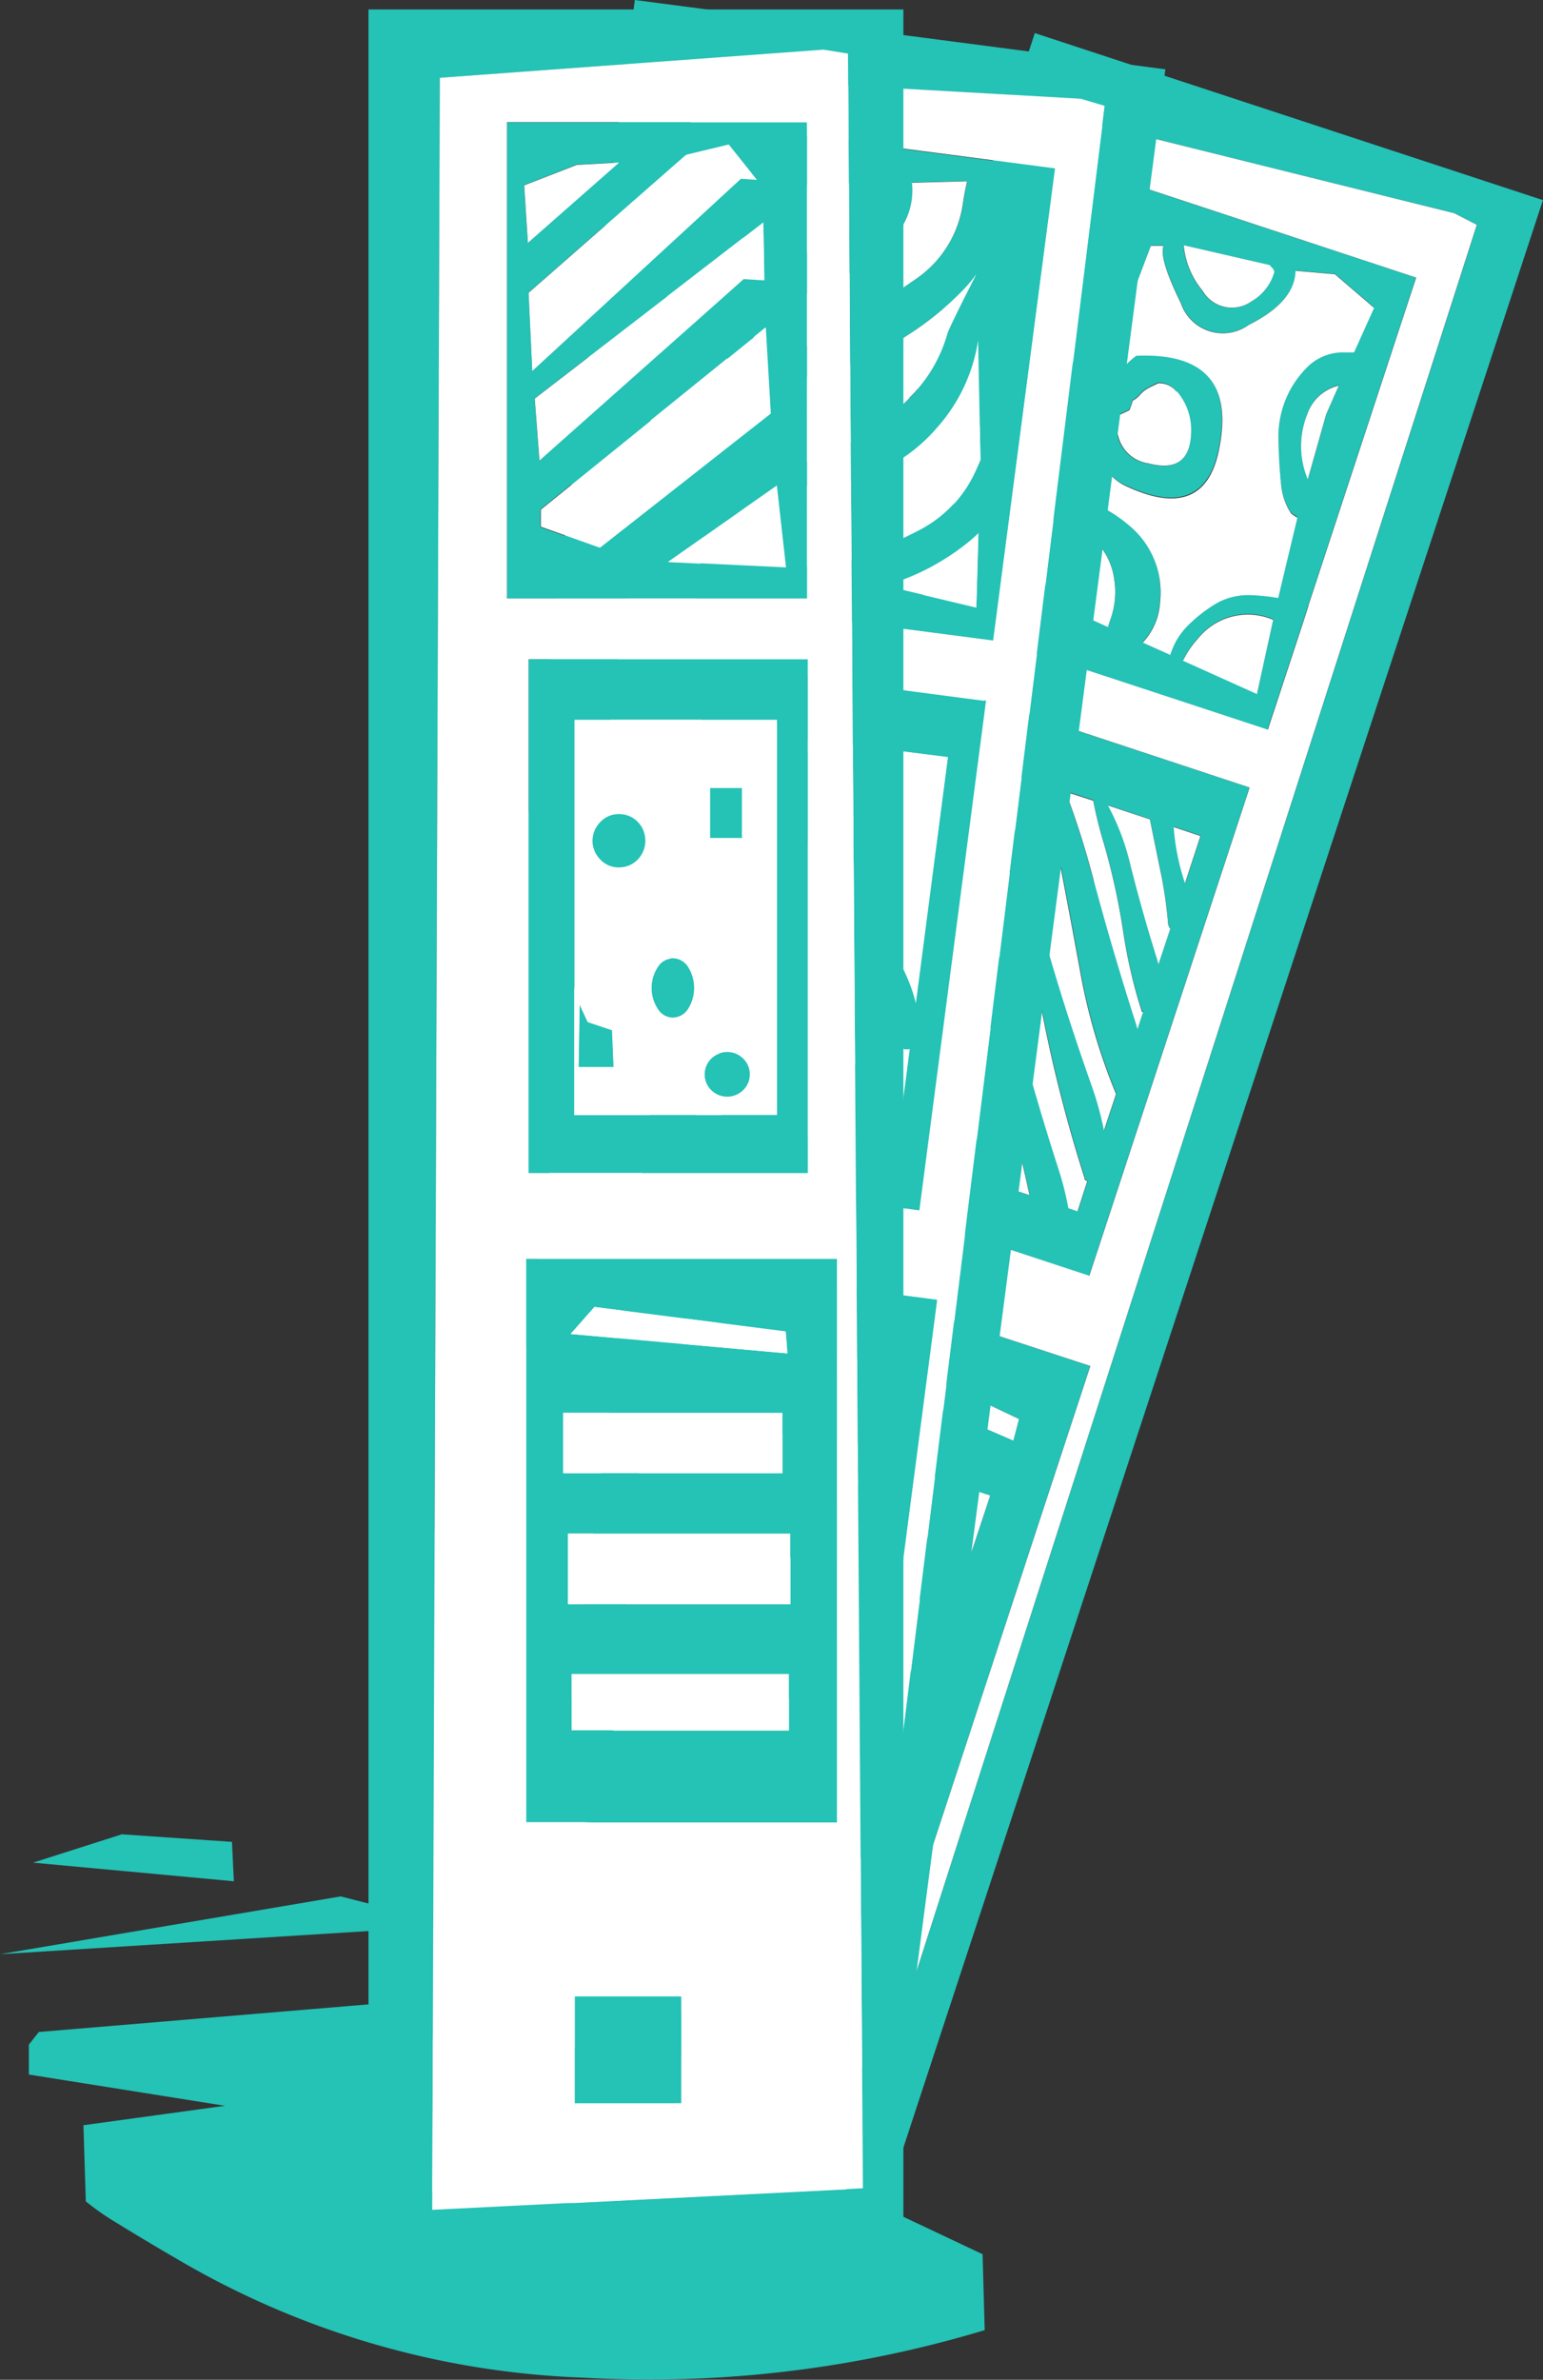 <svg xmlns="http://www.w3.org/2000/svg" viewBox="0 0 27.424 42.273">
  <rect x="0" y="0" width="27.424" height="42.273" fill="#333333" stroke="none"/>
  <g id="picto-couleurs" transform="translate(135.454 3.473)">
    <g id="Groupe_938" data-name="Groupe 938" transform="translate(-135.454 29.114)">
      <g id="Groupe_937" data-name="Groupe 937" transform="translate(0)">
        <path id="Tracé_3351" data-name="Tracé 3351" d="M-129.4,671.619l-6.05,1.026,8.089-.508-2.038-.518m-3.9-1.1-1.567.5,3.568.331-.033-.7-1.968-.135m7.608,4.1v-1.348l-9.073.76-.177.224,0,.532,3.484.555-2.514.345.042,1.353a4.764,4.764,0,0,0,.55.383q.522.322,1.054.63a15.306,15.306,0,0,0,7.235,2.118,20.648,20.648,0,0,0,7.137-.844l-.037-1.348-7.039-3.326-3.83.513Z" transform="translate(135.454 -670.519)" fill="#25c2b6"/>
      </g>
    </g>
    <g id="Groupe_940" data-name="Groupe 940" transform="translate(-129.465 -2.885)">
      <g id="Groupe_939" data-name="Groupe 939" transform="translate(0 0)">
        <path id="Tracé_3352" data-name="Tracé 3352" d="M9.857,11.65.826,8.683l-12.4,37.746L-2.547,49.4,9.857,11.65m-1.572.233.4.205L-2.91,48.2-10.3,46.173,1.652,10.236l6.633,1.647m-13.2,32.065-1.8-.592-.6,1.805,1.8.592.6-1.805M1.81,32.361-3.437,30.64l-3.125,9.516,5.248,1.721L1.81,32.361M.033,34.66-.3,35.677-4,34.465l.336-1.017,3.7,1.213m-3.139-2.5.55-.322L.541,33.3l-.1.382-3.55-1.53m-2.183,6.694.313-.947,3.671,1.2-.313.947-3.671-1.2m4.786-2.1L-.9,37.935-4.65,36.7l.392-1.189L-.5,36.746M-2.92,29.207l4.711,1.553,2.85-8.676L-.07,20.531l-2.85,8.676M.36,21.814l.7.229a7.278,7.278,0,0,0,.121.886q.238,1.208.457,2.412a10.477,10.477,0,0,0,.639,2.183l-.215.648a5.892,5.892,0,0,0-.233-.835Q1.311,25.877.905,24.4.581,23.2.271,22.08l.089-.266m-.215.658a5.526,5.526,0,0,0,.149.756q.392,1.451.681,2.915a25.865,25.865,0,0,0,.742,2.878q0,.028.014.033l.033.019-.173.536-.163-.056a5.45,5.45,0,0,0-.177-.7q-.466-1.446-.84-2.915Q.1,24.707-.21,23.549l.355-1.078M-.359,24a7.114,7.114,0,0,0,.089.76q.247,1.432.6,2.841.218.864.406,1.726l-.7-.229a2.568,2.568,0,0,0-.187-.639A7.2,7.2,0,0,1-.685,26.6,5.539,5.539,0,0,0-.9,25.658L-.359,24M3.3,22.78l.476.159-.275.84a4.044,4.044,0,0,1-.2-.984.107.107,0,0,1,0-.014m-.429-.14q.1.49.2.98a7.749,7.749,0,0,1,.121.849.19.19,0,0,0,.042.117l-.21.634q-.012-.05-.028-.1-.261-.83-.471-1.665a4.3,4.3,0,0,0-.4-1.059l.746.247m-1,1.1a15.426,15.426,0,0,0-.508-1.6l.5.163q.064.333.159.658A12.067,12.067,0,0,1,2.393,24.6a9.182,9.182,0,0,0,.336,1.455l.023,0-.1.308q-.014-.055-.033-.112-.4-1.25-.742-2.519m-3.13,4.091a3.206,3.206,0,0,0-.173-.574l.308-.942q.1.747.243,1.483.106.551.252,1.082l-.317-.107a4.125,4.125,0,0,1-.313-.942m-.252.616q.007.076.019.149l-.341-.112.243-.746q.046.355.079.709m7.193-9.6v0L7.6,13.026,2.543,11.36-.1,19.393l5.061,1.665.658-2v0l.061-.191a.017.017,0,0,0,0-.009M5,12.807a.111.111,0,0,0,.028.033.136.136,0,0,1,.051.089.87.87,0,0,1-.406.522.6.6,0,0,1-.868-.187,1.466,1.466,0,0,1-.336-.807H3.48L5,12.807m1.161.154.69.592-.355.788H6.265a.9.9,0,0,0-.63.294,1.726,1.726,0,0,0-.48,1.259q0,.406.047.807a1.114,1.114,0,0,0,.177.5.739.739,0,0,0,.112.075L5.15,18.707,5.09,18.7a3.4,3.4,0,0,0-.471-.042v0A1.143,1.143,0,0,0,4,18.838a2.641,2.641,0,0,0-.443.35,1.242,1.242,0,0,0-.327.536l-.49-.219a1.142,1.142,0,0,0,.308-.718A1.542,1.542,0,0,0,2.5,17.42a2.5,2.5,0,0,0-1.208-.564l.187-.686,1.413-3.713h.224q-.084.223.308,1.017a.788.788,0,0,0,1.208.387q.821-.411.83-.961l.7.061M5.682,16.6a1.517,1.517,0,0,1-.009-1.157.784.784,0,0,1,.56-.508l-.224.508L5.682,16.6m-.718,2.458a.714.714,0,0,1,.1.037l-.289,1.32-1.315-.592a1.654,1.654,0,0,1,.266-.392,1.135,1.135,0,0,1,1.236-.373M1.2,17.173a2.034,2.034,0,0,0,.415.308,1.2,1.2,0,0,1,.625.914,1.436,1.436,0,0,1-.065.686q-.026.074-.047.149l-.392-.177-.882-.686L1.2,17.173m1.269-.443q1.353.62,1.619-.634.378-1.773-1.465-1.693a1.712,1.712,0,0,0-.676,1.493.854.854,0,0,0,.522.835m.541-1.838a.382.382,0,0,1,.331.154A1.039,1.039,0,0,1,3.6,15.7q.019.835-.76.63a.646.646,0,0,1-.522-.858.03.03,0,0,1,.019-.023q.079-.033.154-.07a.03.03,0,0,0,.019-.023.182.182,0,0,0,.014-.037.182.182,0,0,1,.014-.037.166.166,0,0,1,.014-.042l.009-.037a.451.451,0,0,0,.121-.093.553.553,0,0,1,.177-.14Z" transform="translate(11.577 -8.683)" fill="#25c2b6"/>
        <path id="Tracé_3353" data-name="Tracé 3353" d="M33.838,42.662l-.4-.205L26.808,40.81,14.858,76.746l7.389,2.024L33.838,42.662M30.843,49.43v0a.017.017,0,0,1,0,.009l-.061.191v0l-.658,2-5.061-1.665,2.64-8.033L32.76,43.6,30.843,49.43m-3.895,11.9-4.711-1.553,2.85-8.676L29.8,52.658l-2.85,8.676m-5.229-.121,5.248,1.721L23.842,72.45l-5.248-1.721,3.125-9.516m-3.27,12.716,1.8.592-.6,1.805-1.8-.592.6-1.805m5.812-5.42.392-1.189L20.9,66.083l-.392,1.189,3.755,1.236m-4.082-.033-.313.947,3.671,1.2.313-.947-3.671-1.2M22.6,62.407l-.55.322,3.55,1.53.1-.383-3.1-1.469m2.253,3.844.336-1.017-3.7-1.213-.336,1.017,3.7,1.213M23.669,59.17q-.011-.074-.019-.149-.033-.354-.079-.709l-.243.746.341.112m.061-1.339a3.206,3.206,0,0,1,.173.574,4.125,4.125,0,0,0,.313.942l.317.107q-.146-.531-.252-1.082-.143-.737-.243-1.483l-.308.942m2.794-5.112a15.426,15.426,0,0,1,.508,1.6q.341,1.269.742,2.519.018.057.033.112l.1-.308-.023,0a9.182,9.182,0,0,1-.336-1.455,12.068,12.068,0,0,0-.369-1.637q-.094-.324-.159-.658l-.5-.163m1.707,1.474q-.1-.489-.2-.98l-.746-.247a4.3,4.3,0,0,1,.4,1.059q.21.835.471,1.665.016.053.028.1l.21-.634a.19.19,0,0,1-.042-.117,7.747,7.747,0,0,0-.121-.849m.7-.681-.476-.159a.107.107,0,0,0,0,.014,4.044,4.044,0,0,0,.2.984l.275-.84m-4.049,1.819a7.113,7.113,0,0,1-.089-.76l-.546,1.661a5.538,5.538,0,0,1,.219.942A7.2,7.2,0,0,0,25,59.03a2.568,2.568,0,0,1,.187.639l.7.229q-.188-.862-.406-1.726-.35-1.409-.6-2.841m.564-1.53a5.526,5.526,0,0,1-.149-.756l-.355,1.078q.309,1.157.62,2.393.373,1.469.84,2.915a5.451,5.451,0,0,1,.177.7l.163.056.173-.536-.033-.019q-.014,0-.014-.033a25.865,25.865,0,0,1-.742-2.878q-.289-1.465-.681-2.915m.765-1.185-.7-.229-.089.266q.311,1.122.634,2.318.406,1.479.924,2.939a5.892,5.892,0,0,1,.233.835l.215-.648a10.477,10.477,0,0,1-.639-2.183q-.219-1.2-.457-2.412a7.278,7.278,0,0,1-.121-.886m.56-4.562a2.034,2.034,0,0,1-.415-.308l-.345,1.194.882.686.392.177q.021-.076.047-.149a1.436,1.436,0,0,0,.065-.686,1.2,1.2,0,0,0-.625-.914m3.447,1.619a.715.715,0,0,0-.1-.037,1.135,1.135,0,0,0-1.236.373,1.654,1.654,0,0,0-.266.392l1.315.592.289-1.32m.606-3.652a1.517,1.517,0,0,0,.009,1.157l.327-1.157.224-.508a.784.784,0,0,0-.56.508m1.18-1.894-.69-.592-.7-.061q-.01.55-.83.961a.788.788,0,0,1-1.208-.387q-.391-.794-.308-1.017h-.224l-1.413,3.713-.187.686a2.5,2.5,0,0,1,1.208.564,1.542,1.542,0,0,1,.555,1.367,1.142,1.142,0,0,1-.308.718l.49.219a1.241,1.241,0,0,1,.327-.536,2.641,2.641,0,0,1,.443-.35,1.143,1.143,0,0,1,.616-.177v0a3.4,3.4,0,0,1,.471.042l.061.009.341-1.427a.74.74,0,0,1-.112-.075,1.114,1.114,0,0,1-.177-.5q-.042-.4-.047-.807a1.726,1.726,0,0,1,.48-1.259.9.9,0,0,1,.63-.294h.233l.355-.788m-2.761,2.542q-.266,1.255-1.619.634a.853.853,0,0,1-.522-.835,1.712,1.712,0,0,1,.676-1.493q1.843-.079,1.465,1.693m-.746-1.05a.382.382,0,0,0-.331-.154l-.154.075a.553.553,0,0,0-.177.14.451.451,0,0,1-.121.093l-.009.037a.166.166,0,0,0-.014.042.182.182,0,0,0-.014.037.182.182,0,0,1-.014.037.03.03,0,0,1-.019.023q-.075.037-.154.07a.03.03,0,0,0-.019.023A.646.646,0,0,0,28,46.9q.779.205.76-.63a1.039,1.039,0,0,0-.257-.653m1.684-2.206a.111.111,0,0,1-.028-.033l-1.521-.35h-.009a1.466,1.466,0,0,0,.336.807.6.6,0,0,0,.868.187.87.87,0,0,0,.406-.522A.136.136,0,0,0,30.186,43.413Z" transform="translate(-13.579 -39.257)" fill="#fff"/>
      </g>
    </g>
    <g id="Groupe_942" data-name="Groupe 942" transform="translate(-129.325 -3.473)">
      <g id="Groupe_941" data-name="Groupe 941" transform="translate(0 0)">
        <path id="Tracé_3354" data-name="Tracé 3354" d="M.744,37.156,5.9-2.242-3.529-3.473l-5.154,39.4L.744,37.156M4.4-1.715l.424.126L.161,36.046l-7.636-.611L-2.428-2.1,4.4-1.715M1.85,19.612l-5.476-.718-1.3,9.931,5.476.718,1.3-9.931M.534,22.2l-.14,1.064-3.862-.508.14-1.064L.534,22.2m.247-1.432-.023.4-3.778-.844.485-.42,3.317.868m-4.7,6.535.131-.994,3.83.5-.131.994-3.83-.5m.229-2.225.163-1.245,3.914.513L.227,25.592l-3.914-.513M-2.6,32.244-4.475,32l-.247,1.889,1.88.247.247-1.889M2.717,8.981-2.2,8.338l-1.185,9.054,4.921.644L2.717,8.981m-3.862.583a.957.957,0,0,0,.065.145A5.576,5.576,0,0,1-.408,12.96a7.36,7.36,0,0,0,.061,1.717A12.222,12.222,0,0,0,.18,16.813l-.672-.089v-.042a1.582,1.582,0,0,1-.681-1.241q-.089-1.315-.117-2.636a3.1,3.1,0,0,0-.466-1.656l.215-1.637.4.051m.536.07,1.064.14a3.021,3.021,0,0,1-.033.924,4.385,4.385,0,0,0,.182,2.3,18.6,18.6,0,0,1,.63,2.136q.009.028.019.028a.648.648,0,0,0,.1,0l-.233,1.777L1,16.921a8.4,8.4,0,0,0-.476-1.185,6.123,6.123,0,0,1-.569-3.475A3.964,3.964,0,0,0-.608,9.634m1.525.2,1.115.145-.569,4.366a2.965,2.965,0,0,0-.289-.728,3.035,3.035,0,0,1-.28-2.4A2.382,2.382,0,0,0,.917,9.835m-2.841,6.708-.527-.07.434-3.345a15.332,15.332,0,0,1-.023,2.29,2.5,2.5,0,0,0,.117,1.124M-1.877,1.6a.684.684,0,0,0,.149.149l-.714,5.472,5.285.69L3.94-.474l-5.285-.69-.355,2.7-.177.07M.88-.217a1.333,1.333,0,0,1-.816.98q-.721.34-1.376.611l.121-1.395.975-.238L.534-.2.88-.217m1.5-.042q-.049.222-.07.369A1.957,1.957,0,0,1,1.449,1.49a19.125,19.125,0,0,1-2.92,1.684l.112-1.287a1.55,1.55,0,0,0,.513-.042A3.643,3.643,0,0,0,.931.87,1.218,1.218,0,0,0,1.4-.231l.98-.028m-.35,2.715a2.573,2.573,0,0,1-.676,1.138,4.369,4.369,0,0,1-2.92,1.325l.089-1.6A4.7,4.7,0,0,0,.031,3.081,5.425,5.425,0,0,0,2.312,1.672a2.422,2.422,0,0,0,.233-.28q-.481.943-.518,1.064m.588,2.239q-.051.123-.112.252a2.212,2.212,0,0,1-.989,1.012,9.657,9.657,0,0,1-1.754.7L-.7,6.546l-1-.508.112-1a5.785,5.785,0,0,0,.924.117A2.974,2.974,0,0,0,1.84,4.13a3.005,3.005,0,0,0,.732-1.553l.042,2.118M2.578,6,2.54,7.321.917,6.934a4.2,4.2,0,0,0,1.516-.8Q2.51,6.068,2.578,6Z" transform="translate(8.683 3.473)" fill="#25c2b6"/>
        <path id="Tracé_3355" data-name="Tracé 3355" d="M28.6,25.4l-.424-.126-6.824-.387L16.3,62.428l7.636.611L28.6,25.4m-6.549,3.34a.684.684,0,0,1-.149-.149l.177-.07.355-2.7,5.285.69-1.1,8.387-5.285-.69.714-5.472m-.476,6.586,4.921.644-1.185,9.054-4.921-.644,1.185-9.054M19.3,58.99l1.88.247-.247,1.889-1.88-.247L19.3,58.99m.849-13.1,5.476.718-1.3,9.931-5.476-.718,1.3-9.931m.1,4.94-.163,1.245,3.914.513.163-1.245-3.914-.513M19.994,53.3l-.131.994,3.83.5.131-.994-3.83-.5m4.543-5.145.023-.4-3.317-.868-.485.42,3.778.844m-.364,2.1.14-1.064-3.862-.508-.14,1.064,3.862.508m-2.845-6.792.527.07a2.5,2.5,0,0,1-.117-1.124,15.332,15.332,0,0,0,.023-2.29l-.434,3.345m4.483-6.493L24.7,36.828a2.382,2.382,0,0,1-.023,1.385,3.035,3.035,0,0,0,.28,2.4,2.965,2.965,0,0,1,.289.728l.569-4.366m-1.577-.205-1.064-.14a3.964,3.964,0,0,1,.564,2.626,6.123,6.123,0,0,0,.569,3.475,8.4,8.4,0,0,1,.476,1.185l.121.019.233-1.777a.647.647,0,0,1-.1,0q-.009,0-.019-.028a18.6,18.6,0,0,0-.63-2.136,4.385,4.385,0,0,1-.182-2.3,3.021,3.021,0,0,0,.033-.924M22.7,36.7a.957.957,0,0,1-.065-.145l-.4-.051-.215,1.637A3.1,3.1,0,0,1,22.49,39.8q.028,1.32.117,2.636a1.582,1.582,0,0,0,.681,1.241v.042l.672.089a12.222,12.222,0,0,1-.527-2.136,7.36,7.36,0,0,1-.061-1.717A5.576,5.576,0,0,0,22.7,36.7m3.62-2.388.037-1.32q-.068.067-.145.131a4.2,4.2,0,0,1-1.516.8l1.623.387m-.037-2.374q.061-.129.112-.252l-.042-2.118a3.005,3.005,0,0,1-.732,1.553,2.974,2.974,0,0,1-2.5,1.026,5.784,5.784,0,0,1-.924-.117l-.112,1,1,.508.457.107a9.657,9.657,0,0,0,1.754-.7,2.212,2.212,0,0,0,.989-1.012M25.13,30.587a2.573,2.573,0,0,0,.676-1.138q.037-.121.518-1.064a2.422,2.422,0,0,1-.233.28,5.425,5.425,0,0,1-2.281,1.409,4.7,4.7,0,0,1-1.511.243l-.089,1.6a4.369,4.369,0,0,0,2.92-1.325m.956-3.484q.021-.147.07-.369l-.98.028a1.218,1.218,0,0,1-.466,1.1,3.643,3.643,0,0,1-1.777.975,1.55,1.55,0,0,1-.513.042l-.112,1.287a19.125,19.125,0,0,0,2.92-1.684,1.957,1.957,0,0,0,.858-1.381m-2.244.653a1.333,1.333,0,0,0,.816-.98l-.345.014-.751-.056-.975.238-.121,1.395Q23.121,28.095,23.843,27.755Z" transform="translate(-15.097 -23.52)" fill="#fff"/>
      </g>
    </g>
    <g id="Groupe_944" data-name="Groupe 944" transform="translate(-128.905 -3.305)">
      <g id="Groupe_943" data-name="Groupe 943">
        <path id="Tracé_3356" data-name="Tracé 3356" d="M9.507,0H0V39.734H9.507V0M8.089.714l.434.07.266,37.924-7.655.383L1.269,1.217l6.82-.5M8.326,22.19H2.8V32.2H8.326V22.19M3.461,26V24.928H7.356V26H3.461m3.956-2.519.028.392-3.853-.345.424-.48,3.4.434M3.545,27.074H7.5v1.255H3.545V27.074m3.928,2.5v1H3.61v-1H7.473M5.56,35.293H3.666v1.9H5.56v-1.9M7.809,11.54H2.845v9.129H7.809V11.54M3.657,12.618h3.6v7.02h-3.6v-7.02m3,6.582a.394.394,0,0,0,0-.56.405.405,0,0,0-.569,0,.394.394,0,0,0,0,.56.405.405,0,0,0,.569,0M4.329,18.132l-.434-.145-.145-.313-.019,1.115.625,0-.028-.653m.812-.378a.316.316,0,0,0,.266.154.328.328,0,0,0,.271-.154.7.7,0,0,0,0-.746.328.328,0,0,0-.271-.154.316.316,0,0,0-.266.154.678.678,0,0,0,0,.746M4.786,15.1a.485.485,0,0,0,0-.672.458.458,0,0,0-.336-.14.443.443,0,0,0-.331.14.473.473,0,0,0,0,.672.443.443,0,0,0,.331.14.458.458,0,0,0,.336-.14m1.852-1.273H6.069v.886h.569v-.886M7.795,2.006H2.463v8.457H7.795V2.006m-2.16.578L6.4,2.4l.5.625L6.619,3,2.911,6.419l-.065-1.39L5.635,2.584m-2.869.536L3.7,2.757l.751-.042L2.831,4.142,2.766,3.121m.271,4.889-.084-1.1,4.063-3.13.019,1.031-.369-.023L3.037,8.009m.019,1.185,0-.313,4-3.233.079,1.535L4.1,9.567l-1.05-.373m4.361.723-2.09-.1L7.254,8.462Z" fill="#25c2b6"/>
        <path id="Tracé_3357" data-name="Tracé 3357" d="M30.833,14.831l-.434-.07-6.82.5-.135,37.872,7.655-.383-.266-37.924m-6.059,1.222h5.332V24.51H24.773V16.053m.383,9.535h4.963v9.129H25.156V25.588m.821,23.752h1.894v1.9H25.977v-1.9m-.863-13.1h5.523V46.252H25.114V36.237m4.669,8.378v-1H25.921v1h3.862m.023-3.494H25.856v1.255h3.951V41.121m-.051-3.2-.028-.392-3.4-.434-.424.48,3.853.345m-3.984,1.054v1.073h3.895V38.975H25.772m3.8-12.31h-3.6v7.02h3.6v-7.02m-1.189,1.213h.569v.886h-.569v-.886m-1.148.938a.466.466,0,0,1-.135.336.458.458,0,0,1-.336.14.443.443,0,0,1-.331-.14.473.473,0,0,1,0-.672.443.443,0,0,1,.331-.14.458.458,0,0,1,.336.14.466.466,0,0,1,.135.336m.485,3.139a.316.316,0,0,1-.266-.154.678.678,0,0,1,0-.746.316.316,0,0,1,.266-.154.328.328,0,0,1,.271.154.7.7,0,0,1,0,.746.328.328,0,0,1-.271.154m-1.511.079.434.145.028.653-.625,0,.019-1.115.145.313m2.878.933a.382.382,0,0,1-.117.28.405.405,0,0,1-.569,0,.394.394,0,0,1,0-.56.405.405,0,0,1,.569,0,.382.382,0,0,1,.117.28m-1.446-9.105,2.09.1-.163-1.455-1.927,1.353m-2.267-.933,0,.313,1.05.373,3.037-2.384L29.373,19.7l-4,3.233m-.107-1.973.084,1.1,3.629-3.223.369.023-.019-1.031-4.063,3.13m.751-4.152-.938.364.065,1.022,1.623-1.427-.751.042m2.7-.359-.77.187-2.789,2.444.065,1.39,3.708-3.415.285.019Z" transform="translate(-22.311 -14.047)" fill="#fff"/>
      </g>
    </g>
  </g>
</svg>
